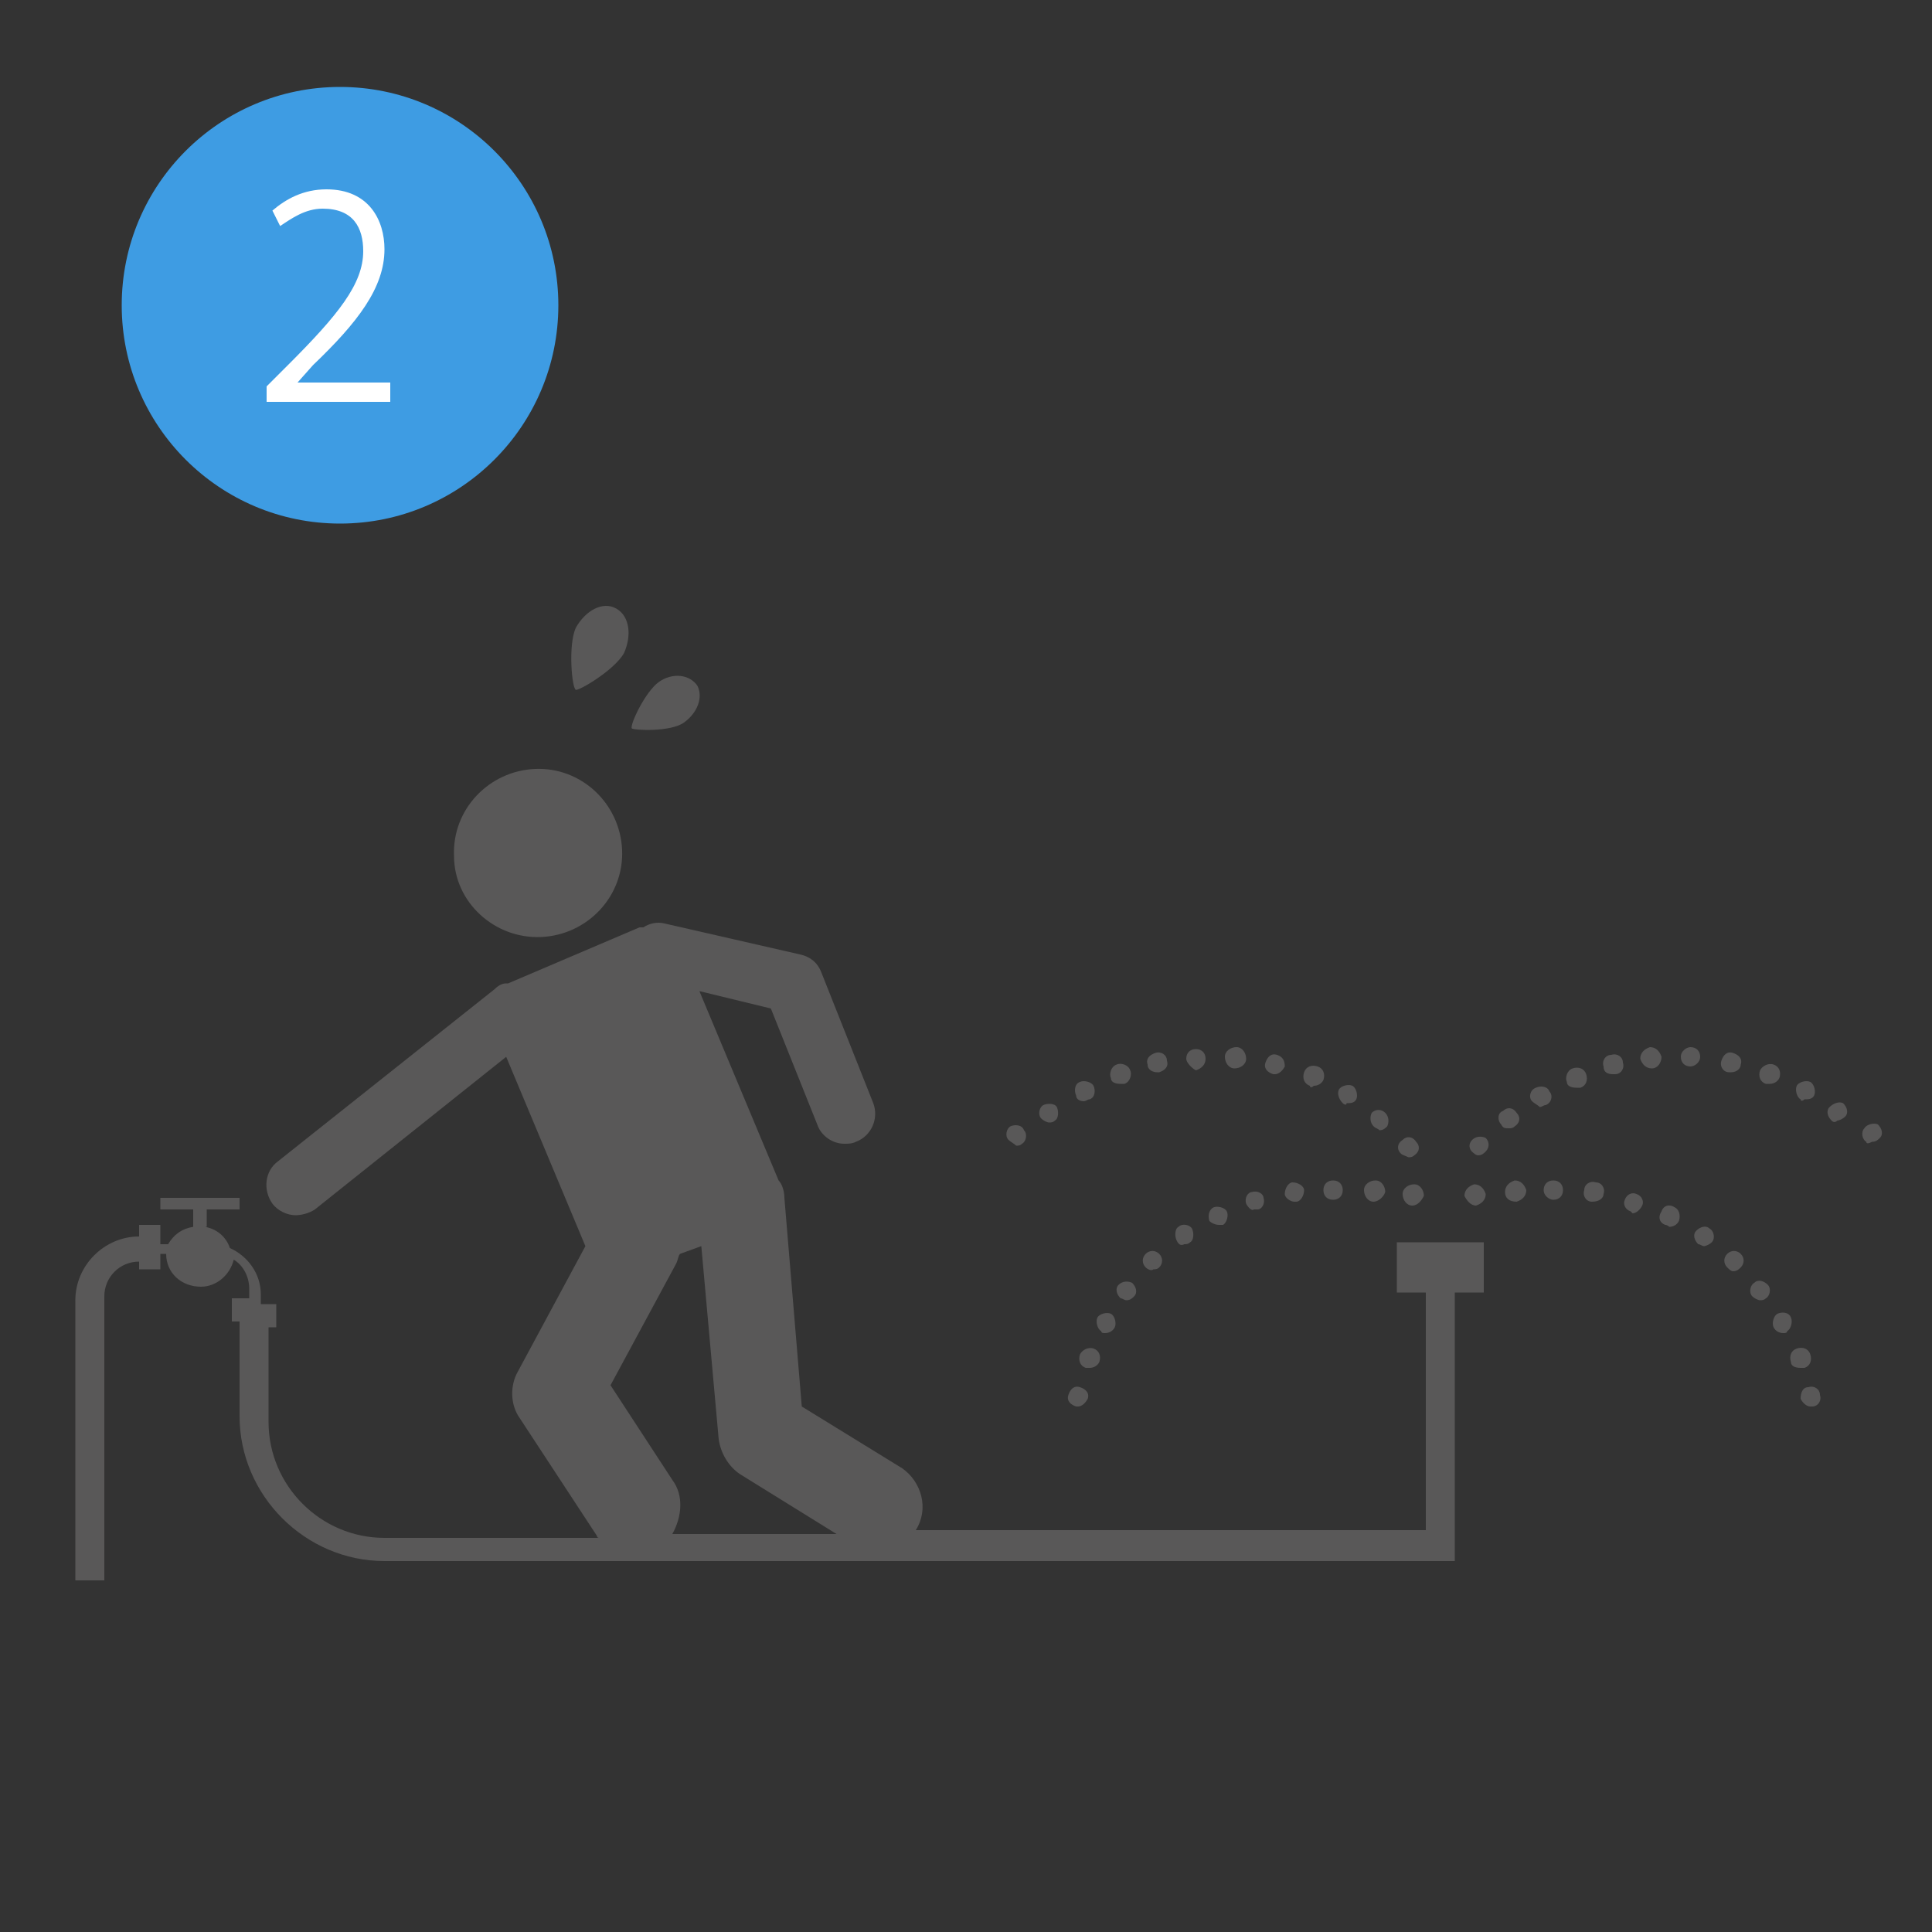 <?xml version="1.0" encoding="utf-8"?>
<!-- Generator: Adobe Illustrator 25.3.1, SVG Export Plug-In . SVG Version: 6.00 Build 0)  -->
<svg version="1.1" id="レイヤー_1" xmlns="http://www.w3.org/2000/svg" xmlns:xlink="http://www.w3.org/1999/xlink" x="0px"
	 y="0px" viewBox="0 0 100 100" style="enable-background:new 0 0 100 100;" xml:space="preserve">
<rect x="0" y="0" width="100" height="100" fill="#333333" stroke="none"/>
<style type="text/css">
	.st0{fill:#3E9CE3;}
	.st1{fill:#FFFFFF;}
	.st2{fill:#595858;}
</style>
<g>
	<circle class="st0" cx="17.6" cy="15.8" r="11.3"/>
	<g>
		<g>
			<path class="st1" d="M20.2,20.8h-6.4V20l1.1-1.1c2.6-2.6,3.9-4.2,3.9-5.9c0-1.2-0.5-2.2-2.1-2.2c-0.9,0-1.6,0.5-2.2,0.9l-0.4-0.8
				c0.7-0.6,1.6-1.1,2.8-1.1c2.2,0,3,1.6,3,3.1c0,2-1.4,3.8-3.7,6l-0.8,0.9v0h4.8V20.8z"/>
		</g>
	</g>
</g>
<g>
	<path class="st2" d="M28,48.5c2.4-0.1,4.3-2.1,4.2-4.5c-0.1-2.4-2.1-4.3-4.5-4.2c-2.4,0.1-4.3,2.1-4.2,4.5
		C23.5,46.7,25.6,48.6,28,48.5z"/>
	<path class="st2" d="M76.9,64.3h-4.6v2.6h1.5v12.3H47.4c0,0,0,0,0,0c0.7-1.1,0.3-2.5-0.7-3.2l-5.2-3.2L40.6,62
		c0-0.3-0.1-0.7-0.3-0.9c0,0,0,0,0,0l-4.1-9.8l3.7,0.9l2.4,6c0.2,0.6,0.8,1,1.4,1c0.2,0,0.4,0,0.6-0.1c0.8-0.3,1.2-1.2,0.9-2
		l-2.7-6.8c-0.2-0.5-0.6-0.8-1.1-0.9l-7-1.6c-0.4-0.1-0.8,0-1.1,0.2c-0.1,0-0.1,0-0.2,0l-6.8,2.9c0,0,0,0-0.1,0
		c-0.2,0-0.4,0.1-0.6,0.3l-11.2,8.9c-0.7,0.5-0.8,1.5-0.3,2.2c0.3,0.4,0.8,0.6,1.2,0.6c0.3,0,0.7-0.1,1-0.3l9.9-7.9l4.1,9.8
		l-3.5,6.5c-0.4,0.7-0.4,1.7,0.1,2.4l4,6.1c0,0.1,0.1,0.1,0.1,0.1H19.9c-3.3,0-6-2.7-6-6v-4.9h0.4v-1.2h-0.8v-0.5
		c0-1.1-0.7-2-1.6-2.4c-0.2-0.6-0.7-1-1.3-1.1h0.1v-0.9h1.7v-0.6H8.3v0.6h1.7v0.9H10c-0.6,0.1-1,0.4-1.3,0.9H8.3v-1H7.2v0.6
		c-1.8,0-3.3,1.5-3.3,3.3v14.5h1.5V67.1c0-1,0.8-1.8,1.8-1.8v0.4h1.1v-0.8h0.3c0,1,0.8,1.7,1.8,1.7c0.8,0,1.5-0.6,1.7-1.4
		c0.5,0.3,0.8,0.9,0.8,1.5v0.5H12v1.2h0.4v4.9c0,4.1,3.4,7.5,7.5,7.5h55.4V66.9h1.5V64.3z M34.8,76.6l-3.2-4.9l3.4-6.3
		c0.1-0.2,0.1-0.4,0.2-0.5l1.1-0.4l0.9,10c0.1,0.7,0.5,1.4,1.1,1.8l5,3.1h-8.5C35.3,78.5,35.4,77.4,34.8,76.6z"/>
</g>
<g>
	<path class="st2" d="M76.3,59.7C76,59.5,76,59.2,76.2,59l0,0c0.2-0.2,0.5-0.2,0.7-0.1l0,0c0.2,0.2,0.2,0.5,0,0.7l0,0
		c-0.1,0.1-0.2,0.2-0.4,0.2l0,0C76.5,59.8,76.4,59.8,76.3,59.7z M96.6,59.1c-0.2-0.1-0.3-0.5-0.1-0.7l0,0c0.1-0.2,0.5-0.3,0.7-0.2
		l0,0c0.2,0.2,0.3,0.5,0.1,0.7l0,0c-0.1,0.1-0.2,0.2-0.4,0.2l0,0C96.7,59.2,96.6,59.2,96.6,59.1z M77.7,58.2
		c-0.2-0.2-0.2-0.6,0.1-0.7l0,0c0.2-0.2,0.5-0.2,0.7,0.1l0,0c0.2,0.2,0.2,0.5-0.1,0.7l0,0c-0.1,0.1-0.2,0.1-0.3,0.1l0,0
		C77.9,58.4,77.8,58.4,77.7,58.2z M94.8,58c-0.2-0.2-0.3-0.5-0.1-0.7l0,0c0.2-0.2,0.5-0.3,0.7-0.2l0,0c0.2,0.2,0.3,0.5,0.1,0.7l0,0
		c-0.1,0.1-0.3,0.2-0.4,0.2l0,0C95,58.1,94.9,58.1,94.8,58z M79.3,57c-0.2-0.2-0.1-0.6,0.2-0.7l0,0c0.2-0.1,0.6-0.1,0.7,0.2l0,0
		c0.2,0.2,0.1,0.6-0.2,0.7l0,0c-0.1,0-0.2,0.1-0.3,0.1l0,0C79.6,57.2,79.4,57.1,79.3,57z M93.2,56.9L93.2,56.9L93.2,56.9
		c-0.2-0.1-0.3-0.5-0.2-0.7l0,0c0.1-0.2,0.5-0.3,0.7-0.2l0,0c0.2,0.1,0.3,0.5,0.2,0.7l0,0c-0.1,0.2-0.3,0.2-0.5,0.2l0,0
		C93.3,57,93.2,57,93.2,56.9z M81.1,56c-0.1-0.2,0-0.6,0.3-0.7l0,0c0.3-0.1,0.6,0,0.7,0.3l0,0c0.1,0.3,0,0.6-0.3,0.7l0,0
		c-0.1,0-0.1,0-0.2,0l0,0C81.3,56.3,81.1,56.2,81.1,56z M91.4,56.1c-0.3-0.1-0.4-0.4-0.3-0.7l0,0c0.1-0.2,0.4-0.4,0.7-0.3l0,0
		c0.3,0.1,0.4,0.4,0.3,0.7l0,0c-0.1,0.2-0.3,0.3-0.5,0.3l0,0C91.5,56.1,91.4,56.1,91.4,56.1z M83,55.2c-0.1-0.3,0.1-0.6,0.4-0.6l0,0
		c0.3-0.1,0.6,0.1,0.6,0.4l0,0c0.1,0.3-0.1,0.6-0.4,0.6l0,0c0,0-0.1,0-0.1,0l0,0C83.2,55.6,83,55.5,83,55.2z M89.5,55.5
		c-0.3,0-0.5-0.3-0.4-0.6l0,0c0.1-0.3,0.3-0.5,0.6-0.4l0,0c0.3,0.1,0.5,0.3,0.4,0.6l0,0c0,0.2-0.2,0.4-0.5,0.4l0,0
		C89.5,55.5,89.5,55.5,89.5,55.5z M85.5,55.3c-0.3,0-0.5-0.2-0.6-0.5l0,0c0-0.3,0.2-0.5,0.5-0.6v0c0.3,0,0.5,0.2,0.6,0.5l0,0
		C86,55,85.8,55.3,85.5,55.3L85.5,55.3L85.5,55.3z M87,54.7c0-0.3,0.3-0.5,0.5-0.5l0,0c0.3,0,0.5,0.2,0.5,0.5l0,0
		c0,0.3-0.3,0.5-0.5,0.5l0,0c0,0,0,0,0,0l0,0C87.2,55.2,87,55,87,54.7z"/>
	<path class="st2" d="M55.7,72.8c-0.3-0.1-0.5-0.3-0.4-0.6l0,0c0.1-0.3,0.3-0.5,0.6-0.4l0,0c0.3,0.1,0.5,0.3,0.4,0.6l0,0
		c-0.1,0.2-0.3,0.4-0.5,0.4l0,0C55.8,72.8,55.7,72.8,55.7,72.8z M56.2,70.8c-0.3-0.1-0.4-0.4-0.3-0.7v0c0.1-0.2,0.4-0.4,0.7-0.3l0,0
		c0.3,0.1,0.4,0.4,0.3,0.7l0,0c0,0,0,0,0,0l0,0c-0.1,0.2-0.3,0.3-0.5,0.3l0,0C56.3,70.8,56.2,70.8,56.2,70.8z M57,68.9
		c-0.2-0.1-0.3-0.5-0.2-0.7l0,0c0.1-0.2,0.5-0.3,0.7-0.2l0,0c0.2,0.1,0.3,0.5,0.2,0.7l0,0c-0.1,0.2-0.3,0.3-0.5,0.3l0,0
		C57.1,69,57,69,57,68.9z M58,67.2c-0.2-0.2-0.3-0.5-0.1-0.7l0,0c0.2-0.2,0.5-0.2,0.7-0.1l0,0c0.2,0.2,0.3,0.5,0.1,0.7l0,0l0,0l0,0
		c-0.1,0.1-0.2,0.2-0.4,0.2l0,0C58.2,67.3,58.1,67.2,58,67.2z M59.3,65.6c-0.2-0.2-0.2-0.5,0-0.7l0,0c0.2-0.2,0.5-0.2,0.7,0l0,0
		c0.2,0.2,0.2,0.5,0,0.7l0,0c-0.1,0.1-0.2,0.1-0.3,0.1l0,0C59.6,65.8,59.4,65.7,59.3,65.6z M60.9,64.2c-0.1-0.2-0.1-0.6,0.1-0.7v0
		c0.2-0.2,0.6-0.1,0.7,0.1l0,0c0.1,0.2,0.1,0.6-0.1,0.7l0,0c-0.1,0.1-0.2,0.1-0.3,0.1l0,0C61.1,64.5,61,64.4,60.9,64.2z M62.6,63.2
		c-0.1-0.3,0-0.6,0.2-0.7h0c0.2-0.1,0.6,0,0.7,0.2l0,0c0.1,0.2,0,0.6-0.2,0.7l0,0c-0.1,0-0.1,0-0.2,0l0,0
		C62.9,63.4,62.7,63.3,62.6,63.2z M64.5,62.3c-0.1-0.3,0.1-0.6,0.3-0.6l0,0c0.3-0.1,0.6,0.1,0.6,0.3l0,0c0.1,0.3-0.1,0.6-0.3,0.6
		l0,0c-0.1,0-0.1,0-0.2,0l0,0C64.8,62.7,64.6,62.5,64.5,62.3z M73.1,62.4c-0.3,0-0.5-0.3-0.5-0.6l0,0c0-0.3,0.3-0.5,0.6-0.5l0,0
		c0.3,0,0.5,0.3,0.5,0.6l0,0C73.6,62.1,73.4,62.4,73.1,62.4L73.1,62.4C73.1,62.4,73.1,62.4,73.1,62.4z M66.5,61.8
		c0-0.3,0.2-0.6,0.4-0.6l0,0c0.3,0,0.6,0.2,0.6,0.4l0,0c0,0.3-0.2,0.6-0.4,0.6l0,0c0,0-0.1,0-0.1,0l0,0C66.8,62.2,66.5,62,66.5,61.8
		z M71.1,62.2c-0.3,0-0.5-0.3-0.5-0.6l0,0c0-0.3,0.3-0.5,0.6-0.5l0,0c0.3,0,0.5,0.3,0.5,0.6l0,0C71.6,62,71.3,62.2,71.1,62.2
		L71.1,62.2L71.1,62.2z M68.5,61.6c0-0.3,0.2-0.5,0.5-0.5l0,0c0.3,0,0.5,0.2,0.5,0.5l0,0c0,0.3-0.2,0.5-0.5,0.5l0,0
		C68.7,62.1,68.5,61.9,68.5,61.6z"/>
	<path class="st2" d="M72.5,59.7c-0.2-0.2-0.2-0.5,0.1-0.7l0,0c0.2-0.2,0.5-0.2,0.7,0.1l0,0c0.2,0.2,0.2,0.5-0.1,0.7l0,0
		c-0.1,0.1-0.2,0.1-0.3,0.1l0,0C72.7,59.8,72.6,59.8,72.5,59.7z M52.2,59c-0.2-0.2-0.1-0.6,0.1-0.7l0,0c0.2-0.1,0.6-0.1,0.7,0.2l0,0
		c0.2,0.2,0.1,0.6-0.1,0.7l0,0c-0.1,0.1-0.2,0.1-0.3,0.1l0,0C52.5,59.2,52.3,59.1,52.2,59z M71.1,58.3c-0.2-0.2-0.2-0.5-0.1-0.7l0,0
		c0.2-0.2,0.5-0.2,0.7,0l0,0c0.2,0.2,0.2,0.5,0.1,0.7l0,0c-0.1,0.1-0.2,0.2-0.4,0.2l0,0C71.3,58.4,71.2,58.4,71.1,58.3z M53.9,57.9
		c-0.2-0.2-0.1-0.6,0.1-0.7l0,0c0.2-0.1,0.6-0.1,0.7,0.1l0,0c0.1,0.2,0.1,0.6-0.1,0.7l0,0c-0.1,0.1-0.2,0.1-0.3,0.1l0,0
		C54.2,58.1,54,58,53.9,57.9z M69.5,57.1L69.5,57.1c-0.2-0.2-0.3-0.5-0.2-0.7l0,0c0.1-0.2,0.5-0.3,0.7-0.2l0,0l0,0l0,0
		c0.2,0.1,0.3,0.5,0.2,0.7l0,0c-0.1,0.2-0.3,0.2-0.5,0.2l0,0C69.7,57.2,69.6,57.2,69.5,57.1z M55.7,56.7c-0.1-0.2-0.1-0.6,0.2-0.7
		l0,0c0,0,0,0,0,0l0,0c0.2-0.1,0.6,0,0.7,0.2l0,0c0.1,0.2,0.1,0.6-0.2,0.7l0,0c-0.1,0-0.2,0.1-0.3,0.1l0,0
		C55.9,57,55.7,56.9,55.7,56.7z M67.8,56.2c-0.3-0.1-0.4-0.4-0.3-0.7l0,0c0.1-0.3,0.4-0.4,0.7-0.3l0,0c0.3,0.1,0.4,0.4,0.3,0.7l0,0
		c-0.1,0.2-0.3,0.3-0.5,0.3l0,0C67.9,56.3,67.8,56.3,67.8,56.2z M57.5,55.8c-0.1-0.2,0-0.6,0.3-0.7l0,0c0.2-0.1,0.6,0,0.7,0.3l0,0
		c0.1,0.2,0,0.6-0.3,0.7l0,0c-0.1,0-0.1,0-0.2,0l0,0C57.7,56.1,57.5,56,57.5,55.8z M65.9,55.6c-0.3-0.1-0.5-0.3-0.4-0.6l0,0
		c0.1-0.3,0.3-0.5,0.6-0.4l0,0c0.3,0.1,0.4,0.3,0.4,0.6l0,0c-0.1,0.2-0.3,0.4-0.5,0.4l0,0C66,55.6,65.9,55.6,65.9,55.6z M59.4,55.1
		c-0.1-0.3,0.1-0.5,0.4-0.6l0,0c0.3-0.1,0.6,0.1,0.6,0.4l0,0c0.1,0.3-0.1,0.5-0.4,0.6v0c0,0-0.1,0-0.1,0l0,0
		C59.7,55.5,59.4,55.4,59.4,55.1z M63.9,55.3c-0.3,0-0.5-0.3-0.5-0.6l0,0c0-0.3,0.3-0.5,0.6-0.5l0,0c0.3,0,0.5,0.3,0.5,0.6l0,0
		C64.5,55.1,64.2,55.3,63.9,55.3L63.9,55.3C64,55.3,64,55.3,63.9,55.3z M61.4,54.8c0-0.3,0.2-0.5,0.5-0.5l0,0l0,0l0,0
		c0.3,0,0.5,0.2,0.5,0.5l0,0c0,0.3-0.2,0.5-0.5,0.6l0,0c0,0,0,0,0,0l0,0C61.7,55.3,61.4,55,61.4,54.8z"/>
	<path class="st2" d="M93.2,72.4L93.2,72.4c0-0.3,0.1-0.6,0.4-0.6l0,0c0.3-0.1,0.6,0.1,0.6,0.4l0,0l0,0l0,0c0.1,0.3-0.1,0.6-0.4,0.6
		l0,0c0,0-0.1,0-0.1,0l0,0C93.5,72.8,93.3,72.6,93.2,72.4z M92.7,70.5c-0.1-0.3,0-0.6,0.3-0.7l0,0c0.3-0.1,0.6,0,0.7,0.3l0,0
		c0.1,0.3,0,0.6-0.3,0.7l0,0c-0.1,0-0.1,0-0.2,0l0,0C92.9,70.8,92.7,70.7,92.7,70.5z M91.8,68.7c-0.1-0.2,0-0.6,0.2-0.7l0,0
		c0.2-0.1,0.6-0.1,0.7,0.2l0,0c0.1,0.2,0,0.6-0.2,0.7l0,0C92.5,69,92.4,69,92.3,69l0,0C92.1,69,91.9,68.9,91.8,68.7z M90.7,67.1
		L90.7,67.1c-0.2-0.2-0.1-0.6,0.1-0.7l0,0c0.2-0.2,0.5-0.1,0.7,0.1l0,0c0.2,0.2,0.1,0.6-0.1,0.7l0,0c-0.1,0.1-0.2,0.1-0.3,0.1l0,0
		C91,67.3,90.8,67.2,90.7,67.1z M89.4,65.6c-0.2-0.2-0.2-0.5,0-0.7l0,0c0.2-0.2,0.5-0.2,0.7,0l0,0c0.2,0.2,0.2,0.5,0,0.7l0,0
		c-0.1,0.1-0.2,0.2-0.4,0.2l0,0C89.6,65.8,89.5,65.7,89.4,65.6z M87.9,64.4c-0.2-0.2-0.3-0.5-0.1-0.7l0,0c0.2-0.2,0.5-0.3,0.7-0.1
		l0,0c0,0,0,0,0,0l0,0c0.2,0.1,0.3,0.5,0.1,0.7l0,0c-0.1,0.1-0.3,0.2-0.4,0.2l0,0C88.1,64.5,88,64.4,87.9,64.4z M86.2,63.4
		L86.2,63.4c-0.3-0.1-0.4-0.4-0.2-0.7l0,0c0.1-0.3,0.4-0.4,0.7-0.2l0,0c0.2,0.1,0.3,0.4,0.2,0.7l0,0c-0.1,0.2-0.3,0.3-0.5,0.3l0,0
		C86.3,63.4,86.2,63.4,86.2,63.4z M84.4,62.7c-0.3-0.1-0.4-0.4-0.3-0.6l0,0c0.1-0.3,0.4-0.4,0.6-0.3l0,0l0,0l0,0
		c0.3,0.1,0.4,0.4,0.3,0.6l0,0c-0.1,0.2-0.3,0.4-0.5,0.4l0,0C84.4,62.7,84.4,62.7,84.4,62.7z M75.8,61.9c0-0.3,0.2-0.5,0.5-0.6l0,0
		c0.3,0,0.5,0.2,0.6,0.5l0,0c0,0.3-0.2,0.5-0.5,0.6l0,0c0,0,0,0,0,0l0,0C76.1,62.4,75.9,62.1,75.8,61.9z M82.4,62.2
		c-0.3,0-0.5-0.3-0.4-0.6l0,0c0-0.3,0.3-0.5,0.6-0.4l0,0c0.3,0,0.5,0.3,0.4,0.6l0,0C83,62,82.8,62.2,82.4,62.2L82.4,62.2
		C82.5,62.2,82.4,62.2,82.4,62.2z M77.9,61.7c0-0.3,0.2-0.5,0.5-0.6l0,0c0.3,0,0.5,0.2,0.6,0.5l0,0c0,0.3-0.2,0.5-0.5,0.6l0,0
		c0,0,0,0,0,0l0,0C78.1,62.2,77.9,62,77.9,61.7z M80.5,62.1L80.5,62.1L80.5,62.1L80.5,62.1L80.5,62.1z M79.9,61.6
		c0-0.3,0.2-0.5,0.5-0.5l0,0c0.3,0,0.5,0.2,0.5,0.5l0,0c0,0.3-0.2,0.5-0.5,0.5l0,0C80.2,62.1,79.9,61.9,79.9,61.6z"/>
</g>
<g>
	<path class="st2" d="M34.1,35.3c0.7-0.5,1.6-0.4,2,0.2c0.3,0.6,0,1.4-0.7,1.9c-0.7,0.5-2.6,0.4-2.7,0.3
		C32.6,37.5,33.4,35.8,34.1,35.3z"/>
	<path class="st2" d="M29.8,32.5c0.5-0.9,1.4-1.4,2.1-1c0.7,0.4,0.8,1.4,0.4,2.3c-0.5,0.9-2.4,2-2.5,1.9
		C29.6,35.6,29.4,33.4,29.8,32.5z"/>
</g>
</svg>
